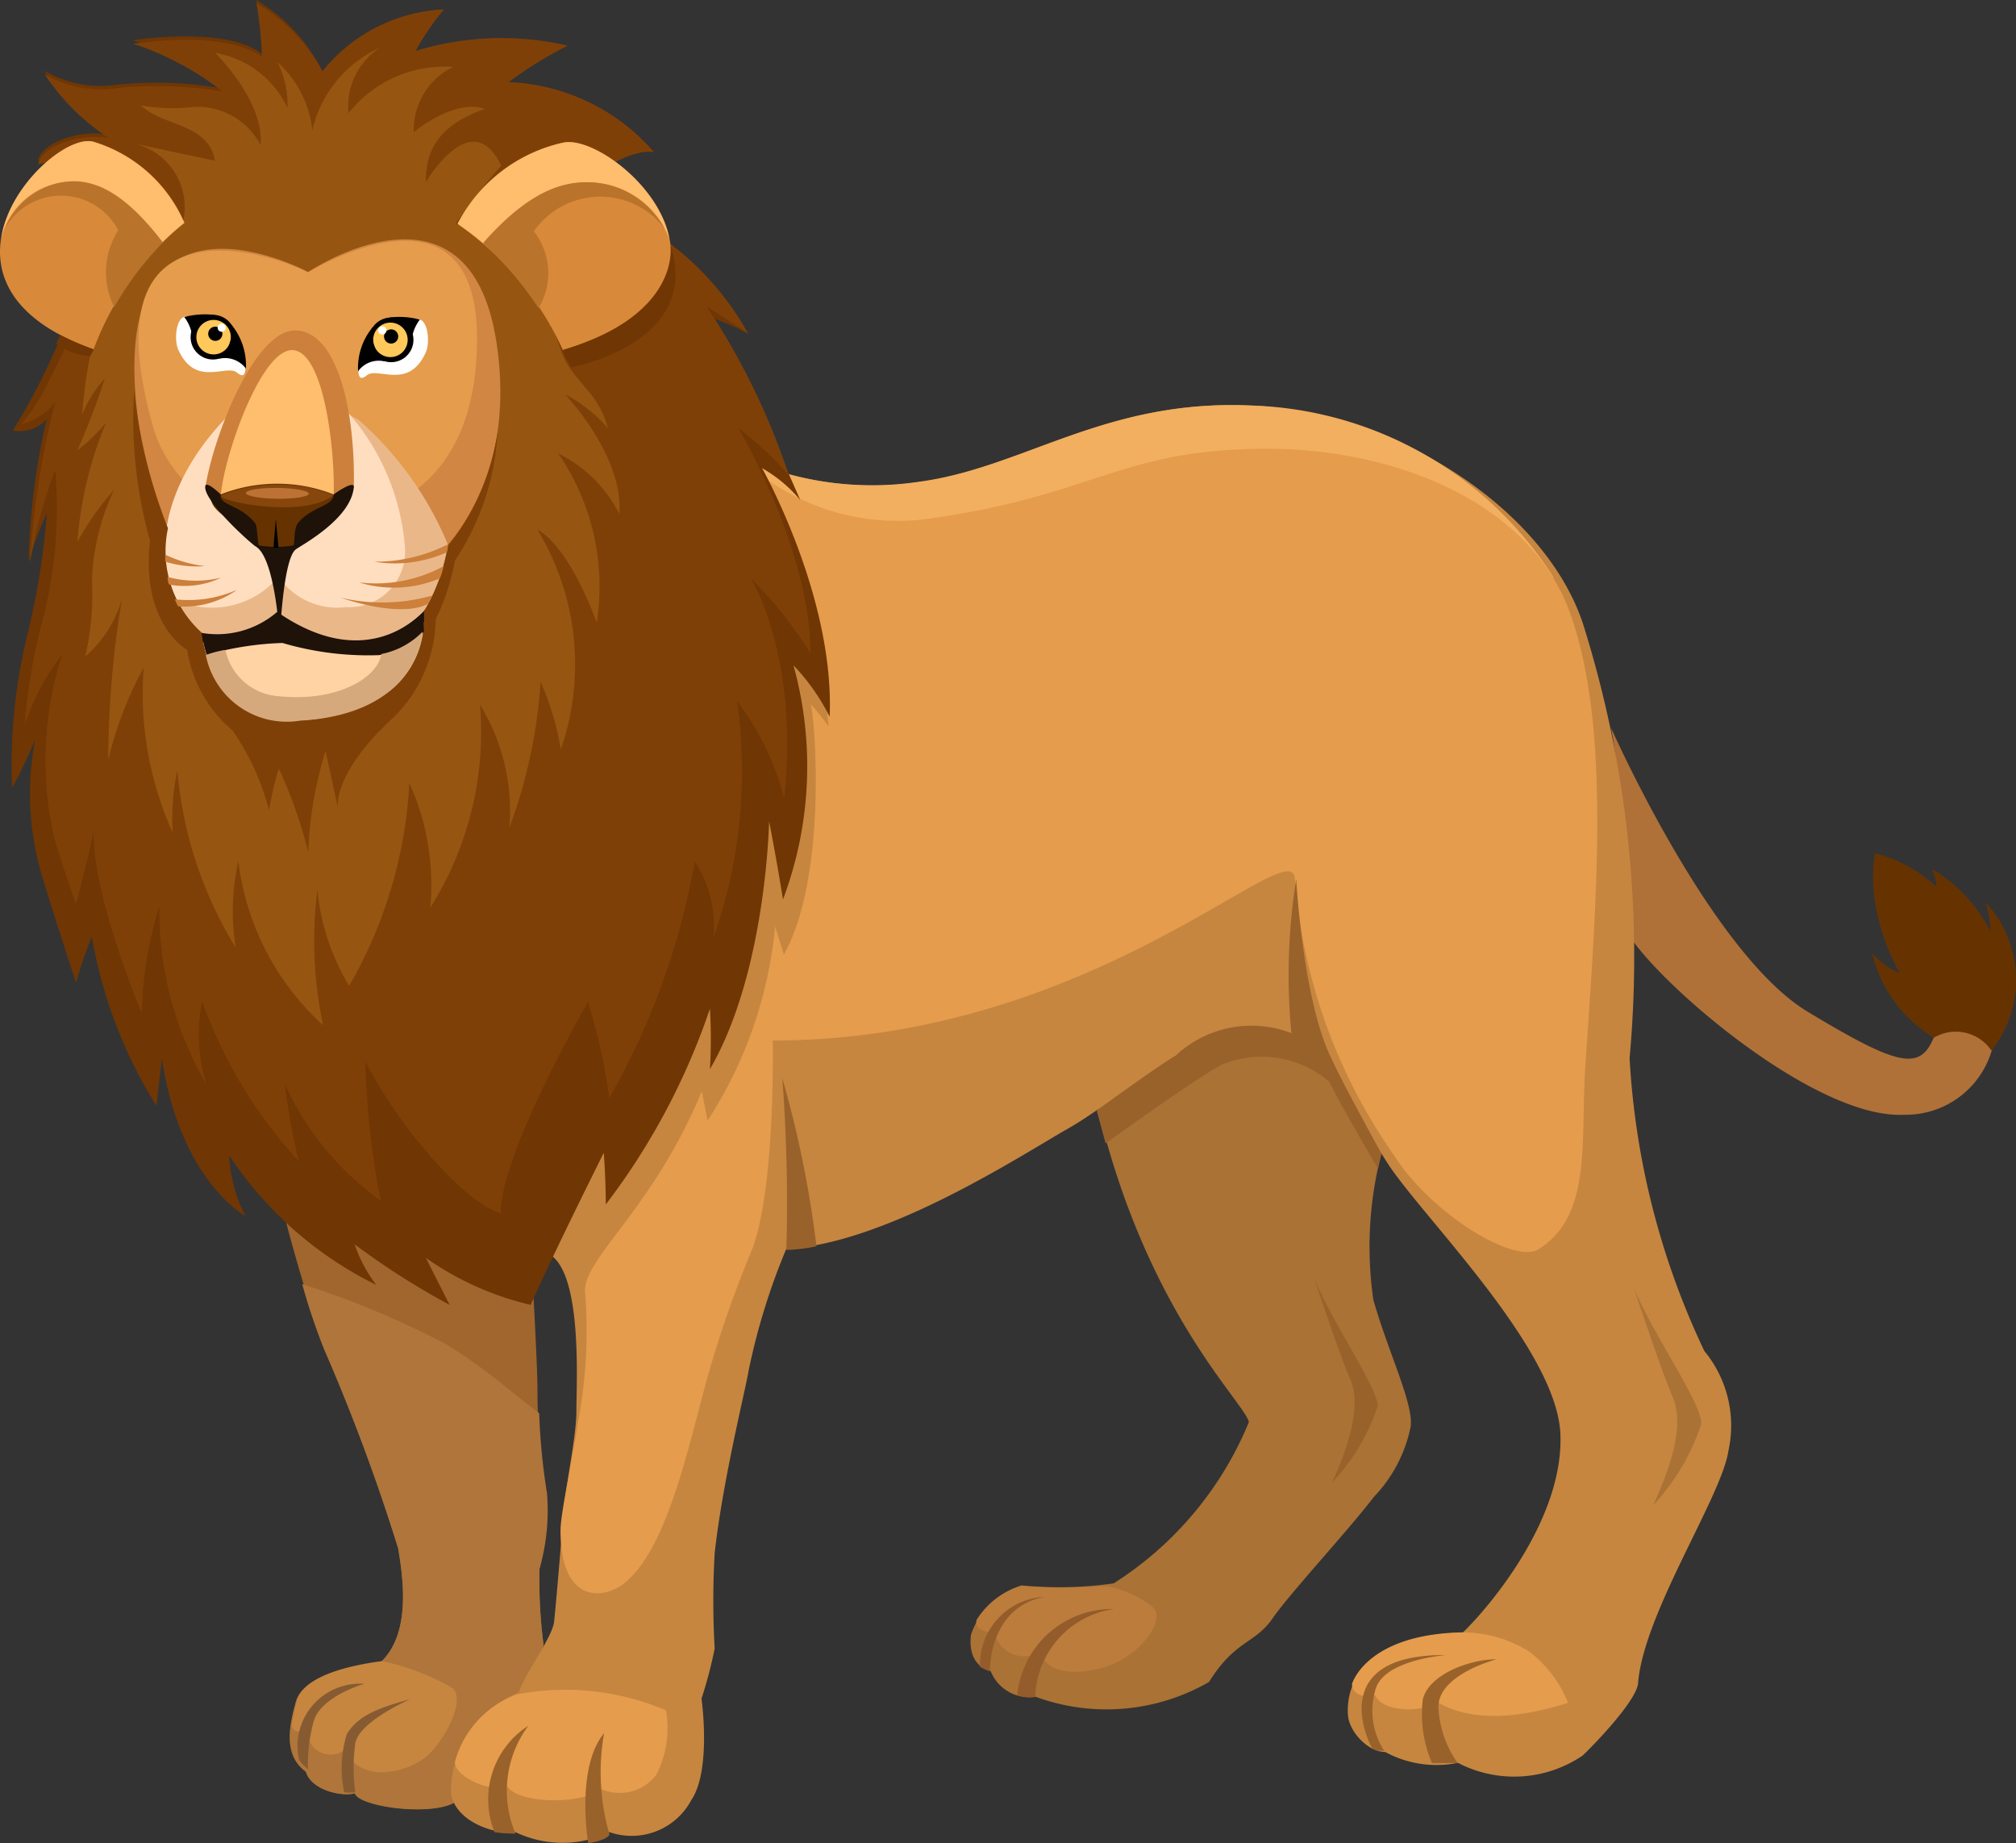 <svg xmlns="http://www.w3.org/2000/svg" width="547.03" height="500" viewBox="0 0 547.03 500">
  <rect x="0" y="0" width="547.03" height="500" fill="#333333" stroke="none"/>
  <defs>
    <style>
      .cls-1 {
        fill: #aa7235;
      }

      .cls-2 {
        fill: #bc7c3c;
      }

      .cls-3 {
        fill: #a0662d;
      }

      .cls-4 {
        fill: #af753a;
      }

      .cls-5 {
        fill: #c68640;
      }

      .cls-6 {
        fill: #935c2a;
      }

      .cls-7 {
        fill: #875b32;
      }

      .cls-8 {
        fill: #af7138;
      }

      .cls-9 {
        fill: #630;
      }

      .cls-10 {
        fill: #e59c4c;
      }

      .cls-11 {
        fill: #f2af5f;
      }

      .cls-12 {
        fill: #99622b;
      }

      .cls-13 {
        fill: #703603;
      }

      .cls-14 {
        fill: #7f4008;
      }

      .cls-15 {
        fill: #965611;
      }

      .cls-16 {
        fill: #d18643;
      }

      .cls-17 {
        fill: #eab888;
      }

      .cls-18 {
        fill: #ffdec0;
      }

      .cls-19 {
        fill: #ffd3a4;
      }

      .cls-20 {
        fill: #d8893a;
      }

      .cls-21 {
        fill: #ffbd6e;
      }

      .cls-22 {
        fill: #ba732b;
      }

      .cls-23 {
        fill: #87460b;
      }

      .cls-24 {
        fill: #bc7235;
      }

      .cls-25 {
        fill: #1e1209;
      }

      .cls-26 {
        fill: #fff;
      }

      .cls-27 {
        fill: #ffc85a;
      }

      .cls-28 {
        fill: #cc803b;
      }

      .cls-29 {
        fill: #d6a97c;
      }
    </style>
  </defs>
  <title>L-LionРесурс 14</title>
  <g id="Слой_2" data-name="Слой 2">
    <g id="Слой_1-2" data-name="Слой 1">
      <g id="Слой_2-9" data-name="Слой 2-9">
        <g id="Lager_1-7" data-name="Lager 1-7">
          <g>
            <path class="cls-1" d="M374.84,312.94a100.85,100.85,0,0,0-2.2,39.63c4,14.22,11.19,28.71,10.09,34.68a38.47,38.47,0,0,1-9.91,18.81c-7,9.17-22.66,26-27.52,33s-10.09,5.78-17.25,17.25a55.77,55.77,0,0,1-47.06,4,11.27,11.27,0,0,1-12.2-7c-3.31-.73-6.06-3.85-5.32-9.81a20.91,20.91,0,0,1,13.76-13.4,105.2,105.2,0,0,0,24.95-.55,94.21,94.21,0,0,0,36.7-43.76c-1.29-5.5-27.52-29.36-40.92-84.86C302.82,250.28,383.28,237.52,374.84,312.94Z"/>
            <path class="cls-2" d="M299.15,452.48c10.74-3.12,17.43-13.58,13.58-16.52A27.42,27.42,0,0,0,300,430.28a160.93,160.93,0,0,1-23,0,21.38,21.38,0,0,0-12,9.17c-.91,3.49,4.87,3.49,4.87,3.49a8.16,8.16,0,0,0,9.72,6.22c.22-.05.43-.1.64-.17l2.76.55S285,456.06,299.15,452.48Z"/>
            <path class="cls-3" d="M70.44,300.83a540.45,540.45,0,0,0,17.43,64.86,501.36,501.36,0,0,1,20.18,54.4c1.29,7.8,3.67,22.94-4.77,30.83-7,.91-21,3.48-22.93,10.64S77,476.24,83,480.64c1.46,5.05,9.81,6.79,13.3,5.87.92,3.4,19.08,6.06,26.33,2.85,16.7-8.63,24.86-43.12,24.86-43.12a135.67,135.67,0,0,1-1.1-20.64,58,58,0,0,0,1.65-20.28,184.27,184.27,0,0,1-2.2-28.44c0-6.51-1.47-32.29-1.47-32.29S123.65,292.39,70.44,300.83Z"/>
            <path class="cls-4" d="M148.42,405.05a171,171,0,0,1-2.11-21.66L139,377.71a160.5,160.5,0,0,0-17.61-12.85A242.85,242.85,0,0,0,82,348.35a166.74,166.74,0,0,0,5.87,17.52,534.71,534.71,0,0,1,20.18,54.22c1.29,7.89,3.58,23-4.77,30.92-7,.92-21,3.49-23,10.64S77,476.24,83,480.64c1.46,5.05,9.81,6.88,13.3,5.87.92,3.49,19.08,6.15,26.33,2.85,16.61-8.53,24.86-43.12,24.86-43.12a133.08,133.08,0,0,1-1.1-20.64A57.31,57.31,0,0,0,148.42,405.05Z"/>
            <path class="cls-5" d="M103.65,450.64c-7,.92-21,3.49-23,10.64a42.45,42.45,0,0,0-1.47,6.89c.55,2.66,4.13,1.19,4.13,1.19A6.42,6.42,0,0,0,93.19,475a11.92,11.92,0,0,0,12.48,5.6A18.89,18.89,0,0,0,116.31,476c5.23-5.13,10.37-15.87,6-18.35A66.06,66.06,0,0,0,103.65,450.64Z"/>
            <path class="cls-6" d="M302.27,436.51a24.86,24.86,0,0,0-21.37,23.86,9.22,9.22,0,0,1-4.87-.55A25.89,25.89,0,0,1,302.27,436.51Z"/>
            <path class="cls-6" d="M268.6,453.39s-.46-17.34,14.87-20.18a18.35,18.35,0,0,0-17.53,19A13.77,13.77,0,0,0,268.6,453.39Z"/>
            <path class="cls-7" d="M111.26,461s-13.85,6-14.86,12a48.7,48.7,0,0,0,0,13.21,11,11,0,0,1-3,0,31.07,31.07,0,0,1,.74-15.87C97,466,100.9,463.76,111.26,461Z"/>
            <path class="cls-7" d="M98.88,456.79S87,460.18,85.12,467a44.14,44.14,0,0,0-1.56,12.94,12.22,12.22,0,0,1-2.39-2.48,16.88,16.88,0,0,1,12.64-20.25A16.62,16.62,0,0,1,98.88,456.79Z"/>
            <path class="cls-8" d="M437.14,197.43s27,61.1,53.3,77,31.19,16.15,34.95,5.23a8.44,8.44,0,0,1,15.6,3.12,24.32,24.32,0,0,1-24.31,19.64c-22.85,1.19-62.3-31.84-73.4-46.88C442.82,245.78,439.06,206.24,437.14,197.43Z"/>
            <path class="cls-9" d="M540.35,285a11.66,11.66,0,0,0-15.6-3.48A36.71,36.71,0,0,1,508,258.62a21.62,21.62,0,0,0,7.52,5.42,59.26,59.26,0,0,1-6.79-19.64,43.78,43.78,0,0,1,0-12.93,38.41,38.41,0,0,1,16.79,9.17,16.47,16.47,0,0,0-1.28-4.86,40.9,40.9,0,0,1,15.87,17,33.51,33.51,0,0,0-1.28-7.89A30.75,30.75,0,0,1,540.35,285Z"/>
            <path class="cls-5" d="M200.44,123.67a87,87,0,0,0,48.81,7.16c28.53-3.86,50.45-22.48,89.9-20.83s80,28,90.37,59.17a301.25,301.25,0,0,1,12.66,117.89,212.2,212.2,0,0,0,20.28,79.45A31.77,31.77,0,0,1,469,393.58c-1.83,12.38-22.84,43.85-24.49,62.75,0,4.68-12.21,17.25-15.05,19.91a33,33,0,0,1-33.85,2,29.15,29.15,0,0,1-19.73-2.94c-4.68,0-9.63-5.41-10.09-9.72s0-21.84,31.1-22.66c7-6.7,27.52-30.74,26.51-53.95s-37.61-59-46.88-73.39a203.41,203.41,0,0,1-15.13-28.26,35.65,35.65,0,0,0-25-8.72c-12.84,1.93-34.49,20.74-46.51,27.53s-49.18,31.28-76.52,32.66A177.55,177.55,0,0,0,203.1,372c-.92,5.5-7,29.72-9.18,49.36a227.82,227.82,0,0,0,0,25.87,117.91,117.91,0,0,1-3.57,13.58s2.75,19.35-2.76,27.52a18.34,18.34,0,0,1-22.2,8.71,29.52,29.52,0,0,1-25.5,0c-3.86.83-15.87-1.92-17.53-10.36a29.18,29.18,0,0,1,18.35-27.52c1.93-5.42,9.18-15.05,9.64-19.18s1.65-18.35,2.47-28.44,3.58-21.65,3.58-28.81,1.65-36.05-6.79-42.11C142,312.39,200.44,123.67,200.44,123.67Z"/>
            <path class="cls-10" d="M415.12,448.17a33.9,33.9,0,0,0-18.35-5.33h0c-26.15.55-29.91,14-29.91,14,0,3.12,3.85,3.85,6.24,3,1.83,4.4,11.47,5,17.25,2.11,12.29,7.06,29.54,1.74,35.13,0A33,33,0,0,0,415.12,448.17Z"/>
            <path class="cls-10" d="M140.44,459.63a26.88,26.88,0,0,0-17,18.35c0,4.41,10.73,8.63,14,6.33,2.94,5.41,21.19,5.14,25.6,1a12.47,12.47,0,0,0,15-3.76A27.48,27.48,0,0,0,180.71,464,69.65,69.65,0,0,0,140.44,459.63Z"/>
            <path class="cls-11" d="M421.54,156.61A100.9,100.9,0,0,0,339,110c-39.45-1.65-61.38,17-89.91,20.73a86.52,86.52,0,0,1-48.81-7.06s-4,13.12-9.81,32.84Z"/>
            <path class="cls-10" d="M426.49,167.61c-10.36-31.28-48.07-45.87-82.57-45.87-39.54,0-46.6,12.48-90.73,18.81a61.57,61.57,0,0,1-52.94-17.06s15,38.71,21.56,54.4a138,138,0,0,1,3,19.17,69.93,69.93,0,0,0-4.77-6c1.47,7.52,4,47.62-7.34,67.89l-2.38-7.61A116.46,116.46,0,0,1,192,304L190.44,296C177,328.62,157.5,341.83,158.79,351a132.24,132.24,0,0,1-1.93,34.68c-1.28,9.17-4.68,24.22-4.77,29.45,0,20.91,12.75,18.9,18.35,13.48,11.1-10.18,16.42-36.69,21.92-56.33a306,306,0,0,1,11.75-33.39c6.33-16.7,5.59-56.61,5.59-56.61,86.88,0,140.74-57,141.66-43.94a150.4,150.4,0,0,0,27,75.23c9.81,15.5,32.47,29.54,39.17,25.32,14.41-9.18,11.38-28.63,12.57-48.53C433.37,242.29,436.86,198.44,426.49,167.61Z"/>
            <path class="cls-12" d="M351.72,238.53s1.84,33.67,9.82,49.18a114.65,114.65,0,0,0-11.1-7.16A165.16,165.16,0,0,1,351.72,238.53Z"/>
            <path class="cls-12" d="M212.27,292.48a447.24,447.24,0,0,1,1.1,46.6,40.13,40.13,0,0,0,8.17-1A291.5,291.5,0,0,0,212.27,292.48Z"/>
            <path class="cls-12" d="M406,450.18s-16,4.13-15.68,13.12a28.23,28.23,0,0,0,5.23,15h-7a33.78,33.78,0,0,1-2.47-17.34C388,453.67,400.07,450,406,450.18Z"/>
            <path class="cls-12" d="M392.46,449s-16.79,1.19-19.18,9.18a20,20,0,0,0,2.3,16.78,5.89,5.89,0,0,1-3.12-.55C371.17,472.66,359.7,448.72,392.46,449Z"/>
            <path class="cls-12" d="M163.92,470.18a60.74,60.74,0,0,0,1.47,27.53c-1,1.74-5.78,2.29-5.78,2.29S156.13,479.63,163.92,470.18Z"/>
            <path class="cls-12" d="M139.89,497.43a29.62,29.62,0,0,1,3.48-29.26,23.76,23.76,0,0,0-9.17,28.89A37.25,37.25,0,0,0,139.89,497.43Z"/>
            <path class="cls-13" d="M87.5,19.36A44.94,44.94,0,0,1,120.44,2.57a68.36,68.36,0,0,0-7.71,11.28A79.79,79.79,0,0,1,154,12.39,104.24,104.24,0,0,0,138,22.29a55.08,55.08,0,0,1,39.45,19c-8.35-1.83-29.82,14.41-20.28,14.13S189.8,66.61,203,90.55A66.64,66.64,0,0,0,192.55,86a519,519,0,0,1,24.58,49.64A37.57,37.57,0,0,0,206.77,127s19.72,34.86,18.35,67.43a57.31,57.31,0,0,0-9.82-13.94A102.52,102.52,0,0,1,212.46,244c-1.93-12-3.77-21.2-3.77-21.2s-.73,40.92-16.05,67.25a140.55,140.55,0,0,0,0-16.42,185.24,185.24,0,0,1-28.26,53.12c0-7-.55-14-.55-14S150.62,339.08,144,354a81.82,81.82,0,0,1-28.45-12.76L122,354a208.25,208.25,0,0,1-25.78-16.43,38.66,38.66,0,0,0,5.87,11,101.39,101.39,0,0,1-39.91-35.13,39.93,39.93,0,0,0,4.4,16.42s-17.52-9.18-22.66-42.66L42.46,300a126.36,126.36,0,0,1-17.53-45.87,116.37,116.37,0,0,0-4.31,12.48s-7-21.47-9.17-28.81a78.07,78.07,0,0,1-1.93-37.16,131.23,131.23,0,0,1-6.24,13.12,147,147,0,0,1,4.13-41.47,209.56,209.56,0,0,0,5.32-33,81.67,81.67,0,0,0-4.95,13.12,188.24,188.24,0,0,1,4.86-38.63,9.82,9.82,0,0,1-9.18,3A169.34,169.34,0,0,0,23.37,70.92,71.66,71.66,0,0,0,30.9,50.46a20.93,20.93,0,0,0-20.65-6.79c.92-4.59,10.46-8.62,19.18-7.16A59.88,59.88,0,0,1,12,19.17,30.06,30.06,0,0,0,31.54,23,104.18,104.18,0,0,1,60.35,24,79.93,79.93,0,0,0,36,10.92s25.23-4,35.05,3.67A111.59,111.59,0,0,0,69.52,0,47,47,0,0,1,87.5,19.36Z"/>
            <path class="cls-14" d="M87.5,19.36A44.94,44.94,0,0,1,120.44,2.57a68.36,68.36,0,0,0-7.71,11.28A79.79,79.79,0,0,1,154,12.39,104.24,104.24,0,0,0,138,22.29a55.08,55.08,0,0,1,39.45,19c-8.35-1.83-29.82,14.41-20.28,14.13S189.8,66.61,203,90.55c-3.31-2.48-11.2-7.34-11.2-7.34a191.12,191.12,0,0,1,22.3,45.87,84.26,84.26,0,0,0-13.76-12.93s19.63,32.93,19.54,61a114,114,0,0,0-16.24-20.37s13.3,20.73,9.17,59.82A75.12,75.12,0,0,0,200,190.18a135.81,135.81,0,0,1-6.42,64.22,32.22,32.22,0,0,0-5.05-20.73,199,199,0,0,1-23.21,64.22,151.83,151.83,0,0,0-5.78-26.06s-23.67,40.92-23.67,57.25c-8.53-1.83-27.06-22.11-36.7-41.1a218.15,218.15,0,0,0,4.13,37.71,78.24,78.24,0,0,1-26-31.56A177.06,177.06,0,0,0,81.08,315a127.22,127.22,0,0,1-26.24-43.3A45.34,45.34,0,0,0,56,294.13a93.35,93.35,0,0,1-12.75-48.26,103.78,103.78,0,0,0-4.77,29s-13.85-32.84-13-49.72c-2.2,10.64-4.86,20.09-4.86,20.09s-4-11.29-6-18.35a93.73,93.73,0,0,1,2.2-49.17A60.06,60.06,0,0,0,6.68,196.79,166.15,166.15,0,0,1,11.08,170,119.88,119.88,0,0,0,15,127.52a134.57,134.57,0,0,0-6.88,25.23A235.52,235.52,0,0,1,15,109a16.51,16.51,0,0,1-9.17,6.06A57.68,57.68,0,0,0,12,105.87,315.09,315.09,0,0,0,25.76,75.5c3.67-3.57,5.32-24.22,5.32-24.22a20.72,20.72,0,0,0-20.73-6.69C11.26,40,20.8,36,29.52,37.43A60.12,60.12,0,0,1,12.09,20.09a30.07,30.07,0,0,0,19.54,3.85,105,105,0,0,1,28.81.92,80.21,80.21,0,0,0-24.31-13s25.23-4,35,3.67A111.44,111.44,0,0,0,69.61.92,47.06,47.06,0,0,1,87.5,19.36Z"/>
            <path class="cls-15" d="M84.75,35.32A32.73,32.73,0,0,1,103.1,12.94a18.88,18.88,0,0,0-8.53,17.79,33.15,33.15,0,0,1,28.34-12.57,19,19,0,0,0-10.64,17.71s10.83-9.17,19.27-6.33c-13,4.68-16,11.47-16,19.91,0,0,12.47-21.38,20.45-4.5a172.52,172.52,0,0,0-12.38,15.78C144.11,67.52,152.18,95,152.18,95c3,8.63,10,10.74,12.75,21.11a40.44,40.44,0,0,0-11.65-9.18s16,16.7,14.77,32.48A36.65,36.65,0,0,0,151.45,123a63.52,63.52,0,0,1,10.46,45.87c-8.26-22.11-16.06-25.14-16.06-25.14a70.51,70.51,0,0,1,6.33,59.54,77.93,77.93,0,0,0-5.5-18.35,139.15,139.15,0,0,1-8.44,39.55,55.08,55.08,0,0,0-8-33.31,89.26,89.26,0,0,1-13.48,55.05,66.31,66.31,0,0,0-5.69-33.76,123,123,0,0,1-16.33,55,62,62,0,0,1-8.62-26,109.07,109.07,0,0,0,1.56,36.7,71.81,71.81,0,0,1-23-44.59,62.47,62.47,0,0,0-.74,23.48A109.37,109.37,0,0,1,48.14,209a60.58,60.58,0,0,0-1.28,16.88A91.75,91.75,0,0,1,39,181.1a100,100,0,0,0-9.63,25.05,272,272,0,0,1,3.76-43.86,32,32,0,0,1-10,15.78,72.59,72.59,0,0,0,1.83-20.36A61.68,61.68,0,0,1,31,132.84,74.64,74.64,0,0,0,21,147a104.31,104.31,0,0,1,7.8-32.38,46.65,46.65,0,0,1-7.8,7.52,185,185,0,0,0,7.43-19.45,32.08,32.08,0,0,0-6.15,9.82s2-33.4,14.68-42.94c2.48-2.38,12.66-9.17,12.66-9.17A17.7,17.7,0,0,0,36.62,39c-.22-.06-.45-.11-.68-.15l22.39,4.77c-1.75-10.18-13.76-9.18-20.09-15A51.9,51.9,0,0,0,52.91,29a19.26,19.26,0,0,1,17.8,10.37c1.1-11.93-12.29-25-12.29-25A26.53,26.53,0,0,1,78,29.27,25,25,0,0,0,75.3,16.88,29,29,0,0,1,84.75,35.32Z"/>
            <path class="cls-16" d="M38.79,122.39C40.53,131.56,48,165.5,77,167c32.2,1.56,65.14-25.59,57.71-74.13s-51.1-19.08-51.1-19.08S24.11,41.74,38.79,122.39Z"/>
            <path class="cls-10" d="M42,117.34a36.7,36.7,0,0,0,31.74,24.59c32.11,2.2,55.05-11.1,55.69-48.54,1-48.44-45.87-19.45-45.87-19.45C75.3,69.36,22.18,50.55,42,117.34Z"/>
            <path class="cls-17" d="M63.47,111.19A38.61,38.61,0,0,1,97.41,114a91.67,91.67,0,0,1,24.13,33.76s-3.49,26.33-21.1,27.52A31.37,31.37,0,0,1,75.94,168a22.29,22.29,0,0,1-21.19,4C52,171.1,29,148.62,63.47,111.19Z"/>
            <path class="cls-18" d="M63.47,111.19a30.46,30.46,0,0,1,31.19,1,62.55,62.55,0,0,1,15.14,35.41,15.15,15.15,0,0,1-13.06,17,15.65,15.65,0,0,1-2.82.1,19.26,19.26,0,0,1-18.34-8.26,23.58,23.58,0,0,1-28.72,5.87S35.67,138.35,63.47,111.19Z"/>
            <path class="cls-19" d="M115.76,165.23a27.52,27.52,0,0,1-7.52,20.18c-9.18,9.18-48.63,22.3-53.58-13.76a18.34,18.34,0,0,0,20.64-2.11,42.86,42.86,0,0,0,23.67,6A24.3,24.3,0,0,0,115.76,165.23Z"/>
            <g>
              <path class="cls-20" d="M124.11,60.73a42.76,42.76,0,0,1,28.62-22c13.49-3.22,58.63,38.34,0,56.23A83.76,83.76,0,0,0,124.11,60.73Z"/>
              <path class="cls-21" d="M157.59,49.54c-13.21.73-26.23,16.06-26.42,16.51a78.19,78.19,0,0,0-7-5.32,42.55,42.55,0,0,1,28.53-22c7.8-1.84,26.15,11.19,28.9,26.05A23.49,23.49,0,0,0,157.59,49.54Z"/>
              <path class="cls-22" d="M146.13,83.58a18.36,18.36,0,0,0-1.29-20.83A22,22,0,0,1,180.35,62a24.23,24.23,0,0,0-21.11-12.57c-7.15,0-16.05,2.75-28.16,16.51A93.17,93.17,0,0,1,146.13,83.58Z"/>
            </g>
            <g>
              <path class="cls-20" d="M50.07,60.46a39.19,39.19,0,0,0-24.68-22c-11.74-3.21-50.73,38.35,0,56.33A79.76,79.76,0,0,1,50.07,60.46Z"/>
              <path class="cls-21" d="M21.17,49.27C32.64,50,43.83,65.32,44,65.78a65,65,0,0,1,6-5.32,39.19,39.19,0,0,0-24.68-22C18.6,36.61,2.73,49.72.35,64.5A20.17,20.17,0,0,1,21.17,49.27Z"/>
              <path class="cls-22" d="M31,83.3a21,21,0,0,1,1.1-20.82,17.52,17.52,0,0,0-30.64-.74A20.56,20.56,0,0,1,19.8,49.17C26,49.17,33.65,52,44.2,65.78A85.45,85.45,0,0,0,31,83.3Z"/>
            </g>
            <g>
              <path class="cls-21" d="M85.21,135.69a28.86,28.86,0,0,1-24.68-1.75c-2.66-7.15,8.26-33.76,17-38.53S92.09,106.79,85.21,135.69Z"/>
              <path class="cls-23" d="M73.74,143.39s22.84-3.3,19-9.17-30.37-7.8-34.95-.46C54.29,139.36,73.74,143.39,73.74,143.39Z"/>
              <path class="cls-9" d="M92.73,134.59c0-.46-1.28-2.11-6.33-3.4a3,3,0,0,1-1.56,5.23,40.89,40.89,0,0,1-22.2-1.1c-1.65-.73-2.75-2.29-2.57-3.39a7.82,7.82,0,0,0-2.38,2.2c-3.4,5.23,16.69,12.93,16.69,12.93S96.58,140,92.73,134.59Z"/>
            </g>
            <path class="cls-24" d="M64.29,132c0,1.1,4.13,2.2,9.18,2.38s9.17-.55,9.63-1.74-4.22-2.2-9.18-2.38S64.29,130.92,64.29,132Z"/>
            <path class="cls-25" d="M116,164.68S101.26,184.13,75.21,166a24.92,24.92,0,0,1-20.55,5.69v2.48a32.62,32.62,0,0,0,20.09-4.59c4.86,5.05,28.72,13.67,40.37-.92Z"/>
            <path class="cls-12" d="M297.59,301.28s15.51-11.37,21.47-14.95a30.09,30.09,0,0,1,42.48,1.47c3.76,7.89,13.3,25.14,13.3,25.14l-.92,4.12s-9.72-16.42-13.21-23.57a28.22,28.22,0,0,0-29.35-4.59C323.1,293.49,300,310.18,300,310.18Z"/>
            <path class="cls-13" d="M181.91,66.51S185.12,85.32,152.64,95A22.65,22.65,0,0,0,155,99.63S190.62,93.21,181.91,66.51Z"/>
            <path class="cls-14" d="M36.4,105.87a140.38,140.38,0,0,0,9.18,37.43,29.79,29.79,0,0,0,9.17,28.35A29.26,29.26,0,0,0,64.93,191.1c9.18,7.16,27.53,4.59,38.08-1.74a24.7,24.7,0,0,0,11.92-23.31,51.32,51.32,0,0,0,6.7-18.34l2.29,1.28a60.67,60.67,0,0,1-5.68,19,38.16,38.16,0,0,1-12.39,27.52c-1.38,1.29-14.22,13-14.22,23.31l-3.3-15.05a104.14,104.14,0,0,0-4.68,27.52,124.06,124.06,0,0,0-8-22.75A89,89,0,0,0,73,219.82a67.78,67.78,0,0,0-9.91-21.65,35.83,35.83,0,0,1-12.3-21.84s-12.66-7-10.09-29.63A122.59,122.59,0,0,1,36.4,105.87Z"/>
            <path class="cls-13" d="M25.48,94.77a66.29,66.29,0,0,1-9.17-3.94l-1,2.38a16.55,16.55,0,0,0,9.17,3.4Z"/>
            <g>
              <path class="cls-26" d="M48.33,94.77c4.68,10.55,13.12,3.85,16,6.33S67,99,65.58,93.94s-10.65-8.62-15.23-8.07C47.69,86.15,47.23,92.2,48.33,94.77Z"/>
              <circle cx="57.78" cy="91.47" r="6.06"/>
              <circle class="cls-27" cx="57.96" cy="91.47" r="4.68"/>
              <circle cx="58.42" cy="90.55" r="1.93"/>
              <circle class="cls-26" cx="60.16" cy="88.9" r="1.1"/>
              <path d="M50,86a11.33,11.33,0,0,1,2.2,5.32,11.13,11.13,0,0,1,6.15-5.87A22.17,22.17,0,0,0,50,86Z"/>
              <path d="M62.73,88a17.43,17.43,0,0,1,4,12,7.06,7.06,0,0,0-7.34-2.66A9.83,9.83,0,0,0,62.73,88Z"/>
            </g>
            <g>
              <path class="cls-26" d="M115.58,95.5c-4.68,10.55-13.12,3.86-16.06,6.33s-2.66-2.11-1.19-7.24,10.64-8.54,15.23-8C116.22,86.88,116.68,92.94,115.58,95.5Z"/>
              <circle cx="106.13" cy="92.2" r="6.06"/>
              <circle class="cls-27" cx="105.94" cy="92.2" r="4.68"/>
              <circle cx="106.13" cy="91.28" r="1.93"/>
              <circle class="cls-26" cx="103.74" cy="89.63" r="1.1"/>
              <path d="M113.92,86.7a11.45,11.45,0,0,0-2.2,5.32,11.08,11.08,0,0,0-6.14-5.87A21.72,21.72,0,0,1,113.92,86.7Z"/>
              <path d="M101.17,88.72a17.18,17.18,0,0,0-4,12,6.9,6.9,0,0,1,7.25-2.66A9.92,9.92,0,0,1,101.17,88.72Z"/>
            </g>
            <path class="cls-28" d="M45.48,156.51s0,1.93.55,2.11a23.18,23.18,0,0,0,14-1.92A29.08,29.08,0,0,1,45.48,156.51Z"/>
            <path class="cls-28" d="M47.41,162.57s.55,1.28.92,1.93a24.7,24.7,0,0,0,16-4.5A32.5,32.5,0,0,1,47.41,162.57Z"/>
            <path class="cls-28" d="M44.84,150.46v1.92a29.18,29.18,0,0,0,10.83,1.2A33,33,0,0,1,44.84,150.46Z"/>
            <path class="cls-28" d="M97.41,158a38.44,38.44,0,0,0,22.94-4.4,15.35,15.35,0,0,1-1,3.3A32.14,32.14,0,0,1,97.41,158Z"/>
            <path class="cls-28" d="M92.27,162.11a49.69,49.69,0,0,0,25-.55l-1.1,2.2S110.44,168.07,92.27,162.11Z"/>
            <path class="cls-28" d="M121.63,147.61a43.18,43.18,0,0,1-20.09,4.77,34.34,34.34,0,0,0,19.72-2.56A9.21,9.21,0,0,0,121.63,147.61Z"/>
            <path class="cls-25" d="M54.75,171.65s4.68,4.59,20.92-2.75a30.44,30.44,0,0,0,39.35-3v5.51a18.36,18.36,0,0,1-12.38,6.33,82.54,82.54,0,0,1-26-3.31,84.11,84.11,0,0,0-20.55,3.22A32.31,32.31,0,0,1,54.75,171.65Z"/>
            <path class="cls-29" d="M103.47,177.43c-1,6.51-12,13-27.53,11.47a15.88,15.88,0,0,1-14.77-12.57,26.52,26.52,0,0,0-5.32,1.38,22.39,22.39,0,0,0,25.6,17.79c32.47-1.83,33.21-24.12,33.21-24.12A21.41,21.41,0,0,1,103.47,177.43Z"/>
            <g>
              <path class="cls-28" d="M96,132.39a42.27,42.27,0,0,1-22.66,5.13,24.73,24.73,0,0,1-17.52-5.87c2.2-13.39,13.3-42.38,24.5-42S96.49,111.38,96,132.39Z"/>
              <path class="cls-21" d="M90.53,134.77a62.35,62.35,0,0,1-16.88,2.66,32.13,32.13,0,0,1-13.76-2.84C60.8,123.3,71.17,93.94,79.7,95S91,123.49,90.53,134.77Z"/>
              <path class="cls-25" d="M59.89,134.13a51.64,51.64,0,0,0,30.64,0S96.22,130,96,132.2c-.82,8.72-14.4,15.78-15.78,16.88-3.48,2.75-4.31,24.31-4.31,24.31s-1.1-21.92-6.51-25.13c-1.29-.74-14.68-12.76-13.67-16.52C56.22,130.55,59.89,134.13,59.89,134.13Z"/>
              <path class="cls-9" d="M59.89,134.13a41.88,41.88,0,0,1,30.64,0c0,3.21-5.87,3.21-9.63,7.7-1.38,1.66-.74,6.06-1.38,6.15a27.67,27.67,0,0,1-9.17,0c-.46,0-.55-5.32-1-5.87C65.39,136.79,59.34,137.25,59.89,134.13Z"/>
              <path class="cls-23" d="M90.53,134.31a41.67,41.67,0,0,0-30.37,0C57.78,135.69,82.18,141,90.53,134.31Z"/>
              <ellipse class="cls-24" cx="75.26" cy="133.84" rx="1.47" ry="8.53" transform="translate(-59.38 207.67) rotate(-89.39)"/>
              <polygon points="74.2 148.62 74.84 140.73 75.58 148.62 74.2 148.62"/>
            </g>
            <path class="cls-14" d="M135,117.34a65.28,65.28,0,0,1-13.39,30.73v6.61A68.84,68.84,0,0,0,135,117.34Z"/>
            <path class="cls-1" d="M443.37,349.45s7.25,22,10.46,29.45,0,17.89-5.23,29.45a59.9,59.9,0,0,0,13-21.93C462.27,381.38,448.33,361.74,443.37,349.45Z"/>
            <path class="cls-12" d="M356.58,346.7s6.89,20.91,9.82,27.52,0,17.06-4.95,28a56.28,56.28,0,0,0,12.38-20.73C374.11,377,361.17,358.17,356.58,346.7Z"/>
          </g>
        </g>
      </g>
    </g>
  </g>
</svg>
